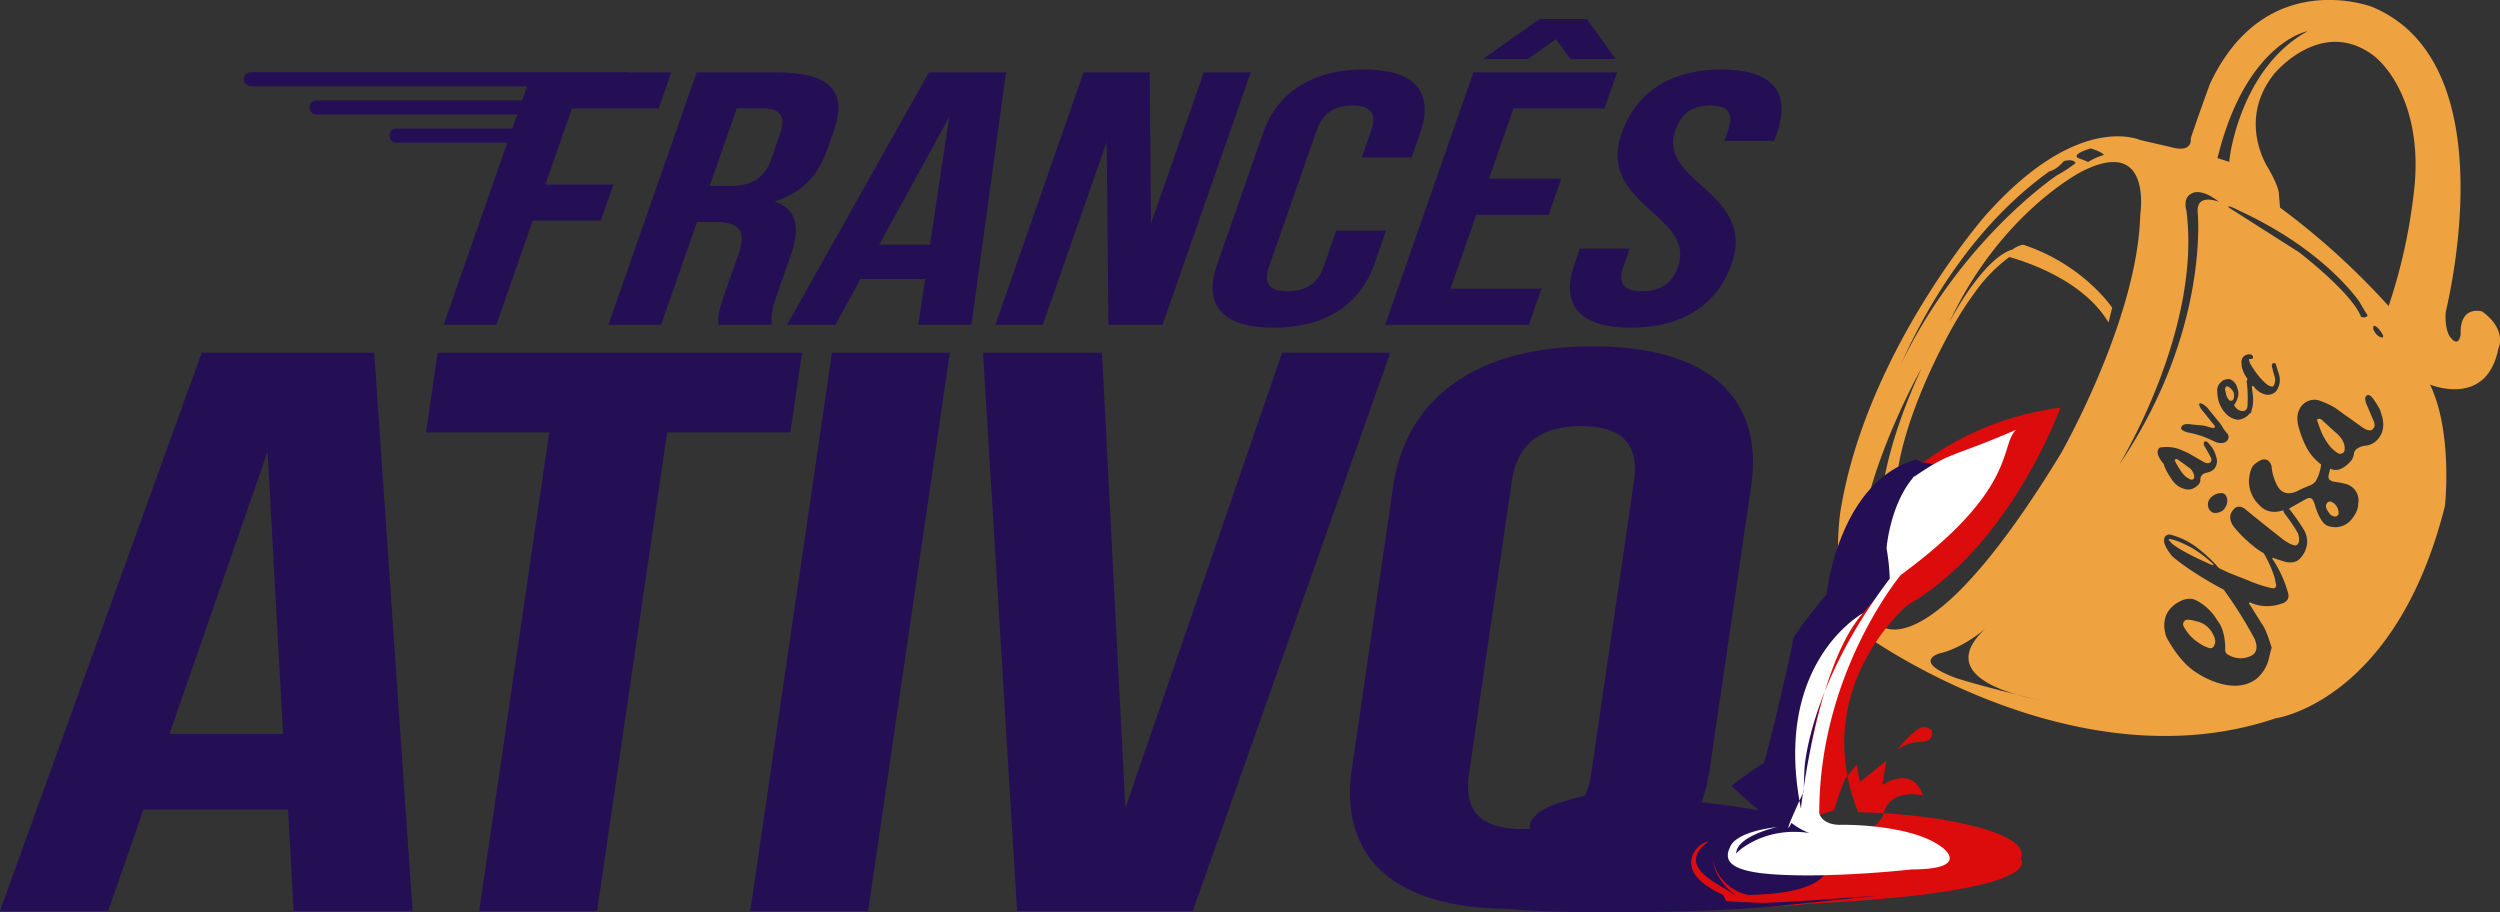 <svg id="Francês_Ativo_-_Logomarca" data-name="Francês Ativo - Logomarca" xmlns="http://www.w3.org/2000/svg" width="843.969" height="307.969" viewBox="0 0 843.969 307.969">
  <rect x="0" y="0" width="843.969" height="307.969" fill="#333333" stroke="none"/>
  <defs>
    <style>
      .cls-1 {
        fill: #240f55;
      }

      .cls-1, .cls-2, .cls-3, .cls-4 {
        fill-rule: evenodd;
      }

      .cls-2 {
        fill: #eea240;
      }

      .cls-3 {
        fill: #dd0c0c;
      }

      .cls-4 {
        fill: #fff;
      }
    </style>
  </defs>
  <path id="Francês_Ativo" data-name="Francês Ativo" class="cls-1" d="M697.908,410.917l-0.936,2.678H680.156l1.234-3.53c2.128-6.086-.3-8.4-5.957-8.4s-9.7,2.312-11.829,8.4c-6.127,17.527,27.488,20.813,18.978,45.156-4.765,13.632-16.543,21.422-34.006,21.422s-23.794-7.79-19.028-21.422l1.829-5.234h16.816l-2.127,6.086c-2.128,6.086.663,8.276,6.323,8.276s9.982-2.19,12.11-8.276c6.126-17.527-27.488-20.813-18.979-45.156C650.286,397.285,661.9,389.5,679.2,389.5S702.674,397.285,697.908,410.917Zm-88.939-8.277-8.3,23.735h24.416l-4.255,12.171H596.417L587.694,463.5h30.721l-4.255,12.172H565.653l29.784-85.2h48.508L639.69,402.64H608.969Zm14.313-23.369-9.455,6.694h-15.2l19.114-13.51h16.007l9.668,13.51h-15.2Zm-48.71,39.922H557.756l3.191-9.128c2.127-6.086-.621-8.4-6.281-8.4s-10.024,2.312-12.152,8.4l-16.083,46.008c-2.128,6.086.664,8.276,6.323,8.276s9.982-2.19,12.11-8.276l4.254-12.172h16.816l-3.957,11.32c-4.765,13.632-16.543,21.422-34.006,21.422s-23.794-7.79-19.028-21.422l15.487-44.3c4.766-13.632,16.544-21.422,34.006-21.422s23.795,7.79,19.029,21.422ZM472.215,475.669l-0.58-61.709-21.572,61.709H434.056l29.784-85.2h22.313l0.443,51,17.828-51H520.27l-29.784,85.2H472.215Zm-64.184,0,2.332-15.458H388.535l-8.476,15.458H363.728l47.893-85.2h26.033l-11.675,85.2H408.031ZM394.84,448.648h17.14l6.492-43.087Zm-17.624-31.889c-3.064,8.764-8.783,14.484-17.684,17.284,7.914,2.8,8.569,9.25,5.464,18.135l-4.6,13.145c-1.446,4.138-2.348,7.181-1.676,10.346h-18.11c-0.2-2.191-.383-3.53,2.043-10.468l4.68-13.388c2.766-7.912.23-10.833-7.855-10.833h-6.144l-12.126,34.689H303.425l29.784-85.2H360.05c18.433,0,24.1,6.451,19.506,19.6ZM355.31,402.64h-8.569l-9.148,26.169h6.952c6.63,0,11.438-2.191,13.821-9.007l2.936-8.4C363.429,405.318,361.616,402.64,355.31,402.64Zm-34.918,0H291.126l-8.978,25.682h22.961l-4.255,12.171h-22.96l-12.3,35.176H247.811L269.3,414.191H231.85a2.379,2.379,0,0,1,0-4.757h39.115l1.663-4.756H204.913a2.378,2.378,0,0,1,0-4.756H274.29l1.663-4.757H182.73a2.378,2.378,0,0,1,0-4.756H309.491a2.365,2.365,0,0,1,.516.06h14.64Zm44.45,109.391h-41.6L299.6,673.555H259.8l23.64-161.524H241.835l3.94-26.921H368.782ZM195.277,639.366H146.436l-11.877,34.189H98.019l68.1-188.445h58.248l12.941,188.445H197.148Zm-6.911-120.874-33.122,95.3h38.349ZM418.69,485.11L391.111,673.555h-39.8L378.894,485.11h39.8Zm59.255,153.718L530.832,485.11h36.541L500.721,673.555H441.387L429.894,485.11h40.158Zm90.391-108.491c4.412-30.151,28.279-47.38,67.352-47.38s57.9,17.229,53.484,47.38l-13.92,95.118c-4.413,30.152-28.28,47.381-67.353,47.381s-57.9-17.229-53.484-47.381Zm43.5,115.578c12.663,0,21.37-5.115,23.34-18.576l14.473-98.886c1.969-13.46-5.241-18.575-17.9-18.575s-21.37,5.115-23.34,18.575l-14.473,98.886C591.965,640.8,599.177,645.915,611.839,645.915Z" transform="translate(-98.031 -366.031)"/>
  <g id="Simbolo">
    <path id="Avec_Elisa" data-name="Avec Elisa" class="cls-2" d="M941.451,483.683c-3.942,20.194-23.02,12.169-23.07,12.19,7.766,16.092,5.039,40.974,5.026,40.979-16.633,66.235-57.246,71.69-57.192,71.681-66.8,22.562-135.457-26.281-135.782-26.214-16.4-7.865-11.138-43.57-11.108-43.578,8.661-53.906,48.887-99.9,48.89-99.873,31.418-35.475,52.289-25.516,52.328-25.568q5.09,1.185,10.2,2.354c7.778,2.24,6.84-2.882,6.844-2.883,2.4-7.254,6.487-18.426,6.5-18.432,18.8-40.087,55.274-25.9,55.108-25.825,46.17,19.706,24.265,103.091,24.467,103-0.368,6.688,1.781,8.6,1.777,8.6,2.742,3.342,3.277-1.176,3.279-1.177-0.366-10.112,7.276-7.753,7.265-7.748C944.609,477.461,941.445,483.686,941.451,483.683ZM857.808,587.5a8.021,8.021,0,0,1-7.407-.337,1.843,1.843,0,0,1-1.168-1.495s0.369-6.623-2.7-10.236a17.407,17.407,0,0,0-7.446-6.9s-2.315-1.2-5.633.791c0,0-4.153,1.98-4.664,6.408,0,0-.55,1.822.547,5.257,0,0,4.339,8.805,10.7,12.422,0.02-.007,11.5,7.833,19.606,1.877a12.638,12.638,0,0,0,4.288-6.778q0.367-1.512.733-3.023c0.086-.25.171-0.5,0.257-0.753q-0.165-.533-0.332-1.064s-1.483-5.151-3.008-7.053q-2.028-3.276-4.073-6.544s-0.445-.3-0.172-0.53a0.544,0.544,0,0,1,.72.078,14.352,14.352,0,0,0,10.255.178s2.769-.631,2.224-3.267a39.311,39.311,0,0,0-5.02-11.3s-0.607-.727-0.288-0.883a1.047,1.047,0,0,1,.779.254l2.875,0.9s3.333,1.276,5.423-.723c0,0,4.482-4.053,1.67-9.587a68.137,68.137,0,0,0-4.9-7.072s-0.524-.246.008-0.582l5.479-3.062s1.241-.7,1.872-0.067c0,0,.6.315,1.056,2.011,0,0,1.679,6.327,4.395,7.125a7.026,7.026,0,0,0,7.353-1.482s2.9-2.748,2.878-5.877a5.775,5.775,0,0,0-4.387-6.837,28.9,28.9,0,0,0-3.184-.612s-2.7-.142-2.444-1.99c0,0,.121-0.768.58-2.491a4.331,4.331,0,0,0,3.865-.072,10.5,10.5,0,0,0,2.932-2.312,4.466,4.466,0,0,0,1.186-2.475,2.455,2.455,0,0,1,1-1.84,6.115,6.115,0,0,1,3.034-1.084,6.325,6.325,0,0,0,4.755-3.137s1.777-2.2.885-6.157q-0.372-1.291-.745-2.583a23.207,23.207,0,0,0-2.183-3.61s-1.5-2.473-2.524-1.287c0,0-1.042.494,0.316,3.385q1.113,2.619,2.22,5.242s0.659,1.553-.157,2.269c0,0-.615,1.812-3.68-0.272q-3.26-2.329-6.533-4.652L886.4,503.74a28.763,28.763,0,0,0-5.68-2.581A5.561,5.561,0,0,0,874.3,504.2s-1.484,2.343-.124,6.51a32.033,32.033,0,0,0,2.839,6.993,17.463,17.463,0,0,0,4.6,5.125,14.846,14.846,0,0,1-1.83,5.663,4.77,4.77,0,0,1-2.38,1.57s-1.676.686-3.222,1.431c0,0-3.643,2.254-6.054.137,0,0-1.144-.69-2.262-3.783a15.781,15.781,0,0,1-.988-4.446s-0.681-3.24-3.689-2.008a9.842,9.842,0,0,0-2.2,1.518s-1.362.82-1.746,5.251a11.224,11.224,0,0,0,3.8,8.648s2.572,3.269,7.791,1.479a3.645,3.645,0,0,0,.646,1.357,58.674,58.674,0,0,1,4.251,6.295s1.238,3.188-.368,4.076c0,0-.581.844-4.31-1.636,0.007,0-8.292-6.519-12.633-10.114,0,0-2.762-2.815-4.736.234,0,0-2.181,2.329.855,5.841a43.7,43.7,0,0,0,6.884,6.583,29.1,29.1,0,0,0,2.811,1.881,38.239,38.239,0,0,1,3.834,8.742q0.08,0.557.161,1.114s1.135,2.757-2.014,1.754a44.52,44.52,0,0,1-7.479-2.542s-3.4-1.333-6.181-2.437l-3.426-1.6a49.154,49.154,0,0,0-7.571-7.055,24.468,24.468,0,0,0-8.672-4.213,1.719,1.719,0,0,0-2.262,1.635s-0.62,1.524,2.709,5.585c-0.009,0,5.312,4.886,17.4,11.316a140.373,140.373,0,0,1,10.406,16.582S861.305,586,857.808,587.5Zm44.716-108.267s-1.75-3.374-3.2-3.2a2.088,2.088,0,0,0,.47,2.139,3.505,3.505,0,0,0,2.314,1.8S902.7,480.145,902.524,479.231Zm-56.762,30.952a0.579,0.579,0,0,1-.491.337,10.789,10.789,0,0,1-1.529-.323,11.674,11.674,0,0,0-3.365-.652l-2.511-.227c-3.235-.614-3.5,1.03-3.5,1.03-0.34,1.045,2.2,1.671,2.2,1.671a33.724,33.724,0,0,1,4.895,1.264c2.007,0.726,4.639,2.017,4.639,2.017,3.024,0.963,3.914-.669,3.914-0.669a1.849,1.849,0,0,0-.232-2.445,10.037,10.037,0,0,1-1.275-1.654,13.794,13.794,0,0,0-1.944-2.712q-1.674-2.069-3.351-4.135a5.657,5.657,0,0,0-1.283-1.072c-1.117-.678-1.349-0.376-1.348-0.376-0.33.194,0,.87,0,0.87a4.205,4.205,0,0,0,.731,1.234q1.954,2.421,3.9,4.843C845.905,509.968,845.762,510.183,845.762,510.183Zm2.075,22.3a5.053,5.053,0,0,0-3.113,1.207,3.418,3.418,0,0,0-1.24,3.46c1.174,3.693,4.856,1.277,4.856,1.277,2.414-2.3,1.373-4.563,1.373-4.563A1.887,1.887,0,0,0,847.837,532.481Zm-1.289-34.123a13,13,0,0,0,.536,3.32,10.582,10.582,0,0,0,2.065,3.643,6.845,6.845,0,0,0,4.269,2.416,5.479,5.479,0,0,0,4.106-2.174,0.734,0.734,0,0,0,.551-0.453,5.183,5.183,0,0,1,.066-0.695s1.042-2.068.165-6.907c-0.018-.251-0.038-0.5-0.056-0.755,0,0-.024-0.442.247-0.459a1.123,1.123,0,0,1,.73.654,6.817,6.817,0,0,0,3.713,2.289,3.715,3.715,0,0,0,3.8-1.6,6.427,6.427,0,0,0,.59-5.388q-0.537-1.725-1.076-3.449a0.809,0.809,0,0,0-.671-0.189s-0.974.145-.439,1.674a29.526,29.526,0,0,0,.834,3.037,4.092,4.092,0,0,1-.077,2.147s-0.223,1.225-.862,1.026a2.5,2.5,0,0,1-1.645-.675s-2.447-1.506-5.767-7.092q-0.181-.525-0.362-1.052s-0.213-.537.554-0.452a0.888,0.888,0,0,0,.8-0.331,1.053,1.053,0,0,0-.179-0.817,1.708,1.708,0,0,0-1.651-.383,2.513,2.513,0,0,0-2.039,2.916s-0.215,2.337,2.052,5.383l-0.247.459a1.307,1.307,0,0,0,0,.87,44.432,44.432,0,0,1,.2,7.668s0.079,2.444-2.577,1.627a3.493,3.493,0,0,1-1.947-1.842s2.27-2.947,1.131-5.548a4.121,4.121,0,0,0-2.74-3.251,5.063,5.063,0,0,0-2.332.589l-0.986.966A3.813,3.813,0,0,0,846.548,498.358Zm3.927-62.261s14.4,9.206,23.5,14.956c0.023-.008,18.043,13.811,21.1,21.9,0,0,1.548.753,2.249-.46,0,0-.782-1.085-2.767-4.564-0.04.012-11.337-17.316-40.615-30.788C853.939,437.136,849.531,434.809,850.475,436.1Zm-21.957,86.608c0.4,2.056,2.925,5.518,2.925,5.519a7.164,7.164,0,0,0,3.9,2.814,4.265,4.265,0,0,0,4.4-1.007,2.565,2.565,0,0,0,1.107-1.777,2.282,2.282,0,0,1,1.66-2.52,12.162,12.162,0,0,0,1.467-.432,3.478,3.478,0,0,0,2.208-2.1,4.142,4.142,0,0,0,.016-2.9,9.275,9.275,0,0,0-2.423-4.409,1.748,1.748,0,0,0-1.22-.9,0.624,0.624,0,0,0-.553.743,1.828,1.828,0,0,0,.423,1.228c0.97,1.61,1.819,3.234,1.819,3.234,0.829,1.54-.132,1.972-0.132,1.972-0.849.635-2.32-.283-2.32-0.283q-1.827-1.058-3.659-2.112a20.239,20.239,0,0,0-3.423-1.7,12.56,12.56,0,0,0-7.559-.941C824.878,518.79,828.52,522.7,828.518,522.705Zm-70.5,72.086c-0.019.007,4.585,1.656,21.184,5.817,2.492,0.71,4.655,1.187,5.992,1.482,0.461,0.113.919,0.225,1.395,0.34a12.414,12.414,0,0,0-1.395-.34q-3.226-.789-5.992-1.482c-10.034-2.859-25.13-9.444-10.644-22.637,0,0-7.267,6.661-15.834,8.662C752.714,586.636,743.387,589.31,758.016,594.791Zm36.737-174.384c-2.5,3.033-4.941,3.5-4.941,3.5-24.448,17.576-40.4,43.558-50.057,65.08l0,0c20.626-42.573,52.72-63.788,52.683-63.782a47.283,47.283,0,0,0,6.27-4.093C798.093,419.467,794.753,420.407,794.753,420.407Zm9.054-4.278c-7.475,2.325-3.882,3.4-3.882,3.4a25,25,0,0,1,3.028,1.184,21.041,21.041,0,0,1,5.324-2.371C807.551,417.225,803.807,416.129,803.807,416.129Zm-3.318,7.974c0.027,0-27.211,13.883-44.481,50.911-0.027.053-.041,0.082-0.04,0.082,0.013-.028.027-0.054,0.04-0.082,0.727-1.445,11.506-21.8,21.382-24.756,2.341-1.647,3.716-1.6,3.716-1.6,20.288,6.716,29.97,21.241,29.97,21.241l-1.248,5c-8.445-14.29-27.955-20.572-33.475-22.1a52.748,52.748,0,0,0-11.8,12.19,96.812,96.812,0,0,0-5.507,8.279c-0.074-.013-31.072,51.461-17.879,75.754,0,0,8.787,14.428,15.954,5.3-0.011,0-13.713,19.333-22.7,1.068,0.048,0-8.875-18.829,12.211-64.871-0.131-.008-36.361,64.913-13.763,86.646,0.082,0,15.973,15.651,60.9-58.037-0.01-.006,25.906-45.337,26.78-80.6C820.534,438.534,824.906,411.453,800.489,424.1Zm37.5,7.215c-3.249,1.425-1.859,5.714-1.866,5.719,5.277,40.37-22.759,85.96-22.8,86.031l0,0h0l0,0c30.686-45.064,26.59-85.072,26.645-85.1-0.775-7.079,7.213-3.792,7.2-3.788C840.834,429.229,837.984,431.32,837.989,431.318Zm8.642-11.915,4.019,1.284c-0.334.146,3.228-31.376,26.343-44.1C877.346,376.433,856.225,380.2,846.631,419.4Zm51.8-35.258c-17.256-11.918-32.515,6.67-32.57,6.692-12.85,15.965-2.12,31.933-2.117,31.933,3.43,5.99,3.587,8.276,3.586,8.277q0.2,2.538.416,5.068a247.172,247.172,0,0,1,36.646,33.239,185.1,185.1,0,0,0,8.845-41.5C915.318,402.371,904.462,388.247,898.426,384.145ZM753.461,520.212l15.207-4.509C764,521.38,758.412,525.143,753.461,520.212Zm79.042,0.834s0.379-.241,1.163.432q1.617,1.166,3.234,2.333a4.107,4.107,0,0,1,1.581,1.951s0.677,1.274-.008,2.033a1.046,1.046,0,0,1-1.1.034,6.522,6.522,0,0,1-2.5-1.971,27.051,27.051,0,0,1-2.5-4S832.021,521.26,832.5,521.046Zm17.668-24.526a4.269,4.269,0,0,1,1.949,2.131c0.425,1.924-.442,2.545-0.442,2.544a0.943,0.943,0,0,1-1.161-.14,4.214,4.214,0,0,1-.971-1.937c-0.24-.937-0.36-1.632-0.36-1.632C849.229,496.114,850.171,496.52,850.171,496.52ZM843.016,584.5a8.84,8.84,0,0,1-2.266-1.171,14.813,14.813,0,0,1-5.4-5.568,1.6,1.6,0,0,1,.269-2.208s0.317-.837,3.859.216a7.829,7.829,0,0,1,5.3,3.759s1.642,2.5.893,4C845.674,583.521,845.3,585.667,843.016,584.5Zm37.512-77s0.637-.391,1.572.5q2.162,1.974,4.317,3.95s2.871,2.134,3.138,4.974c0,0,.208,1.752-0.633,2.022a1.475,1.475,0,0,1-1.812-.047,10.215,10.215,0,0,1-1.914-1.565l-0.12-.061a21.952,21.952,0,0,1-3.385-5.384s-0.715-1.794-1.236-3.406C880.455,508.481,879.949,507.621,880.528,507.494Zm5.767,28.76a4.215,4.215,0,0,1,1.213,2.836,1.167,1.167,0,0,1-1.167,1.31A2.485,2.485,0,0,1,884.2,539s-1.422-1.631-.8-2.765C883.405,536.232,884.109,534.232,886.3,536.254Zm-41.759,20.412c0.007,0-9.759-4.188-13.241-7.122l-0.788-.831s-0.99-1.054.491-.629c0,0,2.148.263,7.4,3.137a43.993,43.993,0,0,1,6.327,4.809,1.4,1.4,0,0,1,.538.713S845.276,557.011,844.536,556.666Z" transform="translate(-98.031 -366.031)"/>
    <path id="Forma_8" data-name="Forma 8" class="cls-3" d="M742.24,570.129c0.043-.143-33.775,27.891-16.884,70.108,25.763,0.368,59.166,6.616,54.738,15.8,0.578,0.079,9.485,11.106-71.023,15.033-4.314.579-8.785,0.807-13.717,0.985-22.07.889-51.4,0.282-79.867-.58-1.659-.047-4.955-0.122-9.178-0.2-6.374.187,38.173-3,32.435-5.748,5.65-7.8-25.094-18.671,30.238-25.7-1.12-.283,5.6,2.578,16.358,2.489,4.065-.2,8.827-0.567,14.238-1.225-0.9-13.056-4.539-49.349,26.345-74.607A88.747,88.747,0,0,1,727.3,542.55c0.027-.055,20.028-32.694,66.3-38.911-0.017.047-16.729,46.505-51.354,66.49m-36.178,71.018c-0.487.373-8-43.167,18.552-64.651,0.1,0-17.287,17.545-18.6,64.7m-8.5,1.621c-0.34-.07-1.576-8.361-12.9-9.068-0.088-.05,2.278-6.629,10.065-5.357,0.038-1.2.076-2.412,0.1-3.63q2.46,1.775,4.9,3.479a100.819,100.819,0,0,0,5.514,15.461c3.909-1.435,7.9-2.818,12.018-4.155a108.131,108.131,0,0,1,3.712-10.634c1.295-1.554,2.593-3.116,3.871-4.718,0.384,1.97.741,3.879,1.114,5.789,2.982-2.338,5.972-4.684,8.911-7.142-0.44,2.821-.941,5.509-1.406,8.21,0.026,0.046,10.16-7.087,13.79,3.489,0.059,0.044-11.882-2.981-13.586,7.286a75.316,75.316,0,0,0-5.738,7.59c-8.047.052-16.123,0.2-24.287,0.5a68.376,68.376,0,0,1-6.072-7.1m41.047-23.73s5.579-7.133,8.723-7.63c0,0,4.669.248,2.522,3.718,0,0-.616,1.285-3.751,1.3a13.651,13.651,0,0,0-7.494,2.611" transform="translate(-98.031 -366.031)"/>
    <path id="Forma_12" data-name="Forma 12" class="cls-1" d="M747.39,522.382c-2.178-.912,26.806.213-11.239,39.984,0.014-.039-3.99,4.279-16.516,19.339,0.02-.087-13.506,32.79-11.615,58.712a29.2,29.2,0,0,0,4.594,10.467c-0.081-.037,14.389,16.313-23.851,17.276-1.507.11-10.113-2.172-12.442-11.524-0.092.021,0.776,6.768,7.643,11.513,0.07,0.037-.519-0.225-1.355-0.61-2.187-2.3-20.07-8.569-7.766-17.444-4.061.394-13.123,10.019,4.931,18.042a18.439,18.439,0,0,0,2.014,3.683c-22.5-.12-40.558-0.5-65.156-0.5-2.042,0-5.836-.023-10.324-0.055,9.766-1.262,24.071-2.668,26.466-3.713,3.68-1.653,5.057-3.236,4.061-4.763-4.931-7.138-28.007-13.329-21.051-20.748,3.5-4.364,11.526-5.771,18.751-7.817,18.753,1.218,37.627,1.8,57.171,5.385-3.028-2.834-6.448-5.446-9.135-8.26a125.235,125.235,0,0,1,10.98-7.791c1.239-4.561,2.407-9.187,3.62-13.81-0.045.029,6.24-26.407,6.17-27.841-0.115-1.421,11.316-15.309,11.321-15.3-0.015-.011,3.951-37.856,30.212-45.454" transform="translate(-98.031 -366.031)"/>
    <path id="Forma_11" data-name="Forma 11" class="cls-4" d="M743.644,527.38c13.508-9.312,12.269-6.417,34.964-16.244-5.579,5.322.722,19.913-38.852,48.959,0.074-.138-27.388,32.627-27.563,79.888-0.23-.283-0.049,4.38,6.985,4.519-0.06-.092,24.007-0.448,34.385,7.525,0.176,0.01,10.342,7.473-10.239,7.516-0.207.036-31,3.465-50.592,1.286-8.959-1.143-13.2-3.545-10.706-8.715,0.123,0.028.587-5.018,16-6.9,0.048-.016-13.951,3.052-13.893,9.081-0.828.355,8.509-9.48,24.711-7.056a22.009,22.009,0,0,1-6.088-3.458c0.256,0-4.265,7.772,3.938-10.02,0.311,0.072.3-5.384,0.588-9.257,0.023,0.3,1.768-27.67,28.711-63.128a73.886,73.886,0,0,0-1.09-10.26s1.209-15.7,9.918-24.883M727,573s-30.819,16.625-21,66C706,639,711.259,590.49,727,573Z" transform="translate(-98.031 -366.031)"/>
    <path id="Forma_13" data-name="Forma 13" class="cls-1" d="M691.1,641.992s-2.279.305-5.73,1.061c-5.621,1.889-24.158,5.426-21.579,12.563-1.725.015-2.109-10.027,15.538-11.52,3.758,0.419-45.247,2.02-21.861,15.774-0.229-.276-27.27-13.321,14.158-16.7,7.017,0.349-54.582-1.324-24.264,20.062-0.188,0,3.429,2.267,9.639,4.288-0.693,1.85,38.451,3.637,37.889,3.247,11.894-.472,24.25-1.482,38.325-2.45-0.187-.046-15.343,1.586-37.765,3.826-25.618,2.293-72.8,2.43-88.821.672-2.411-.434-6.493-1.234-12.3-1.961-6.8-.86-14.276-1.709-15.958-2.857a1.982,1.982,0,0,1-.753-3.171c-10.6.116,33.78-3.624,48.063-7.494-0.085-4.769,4.478-10.131,24.117-14.7,10.363-2.628,18.659-4.7,23.671-5.65-0.01-.078,8.948,6.1,17.317,5.011" transform="translate(-98.031 -366.031)"/>
  </g>
</svg>
